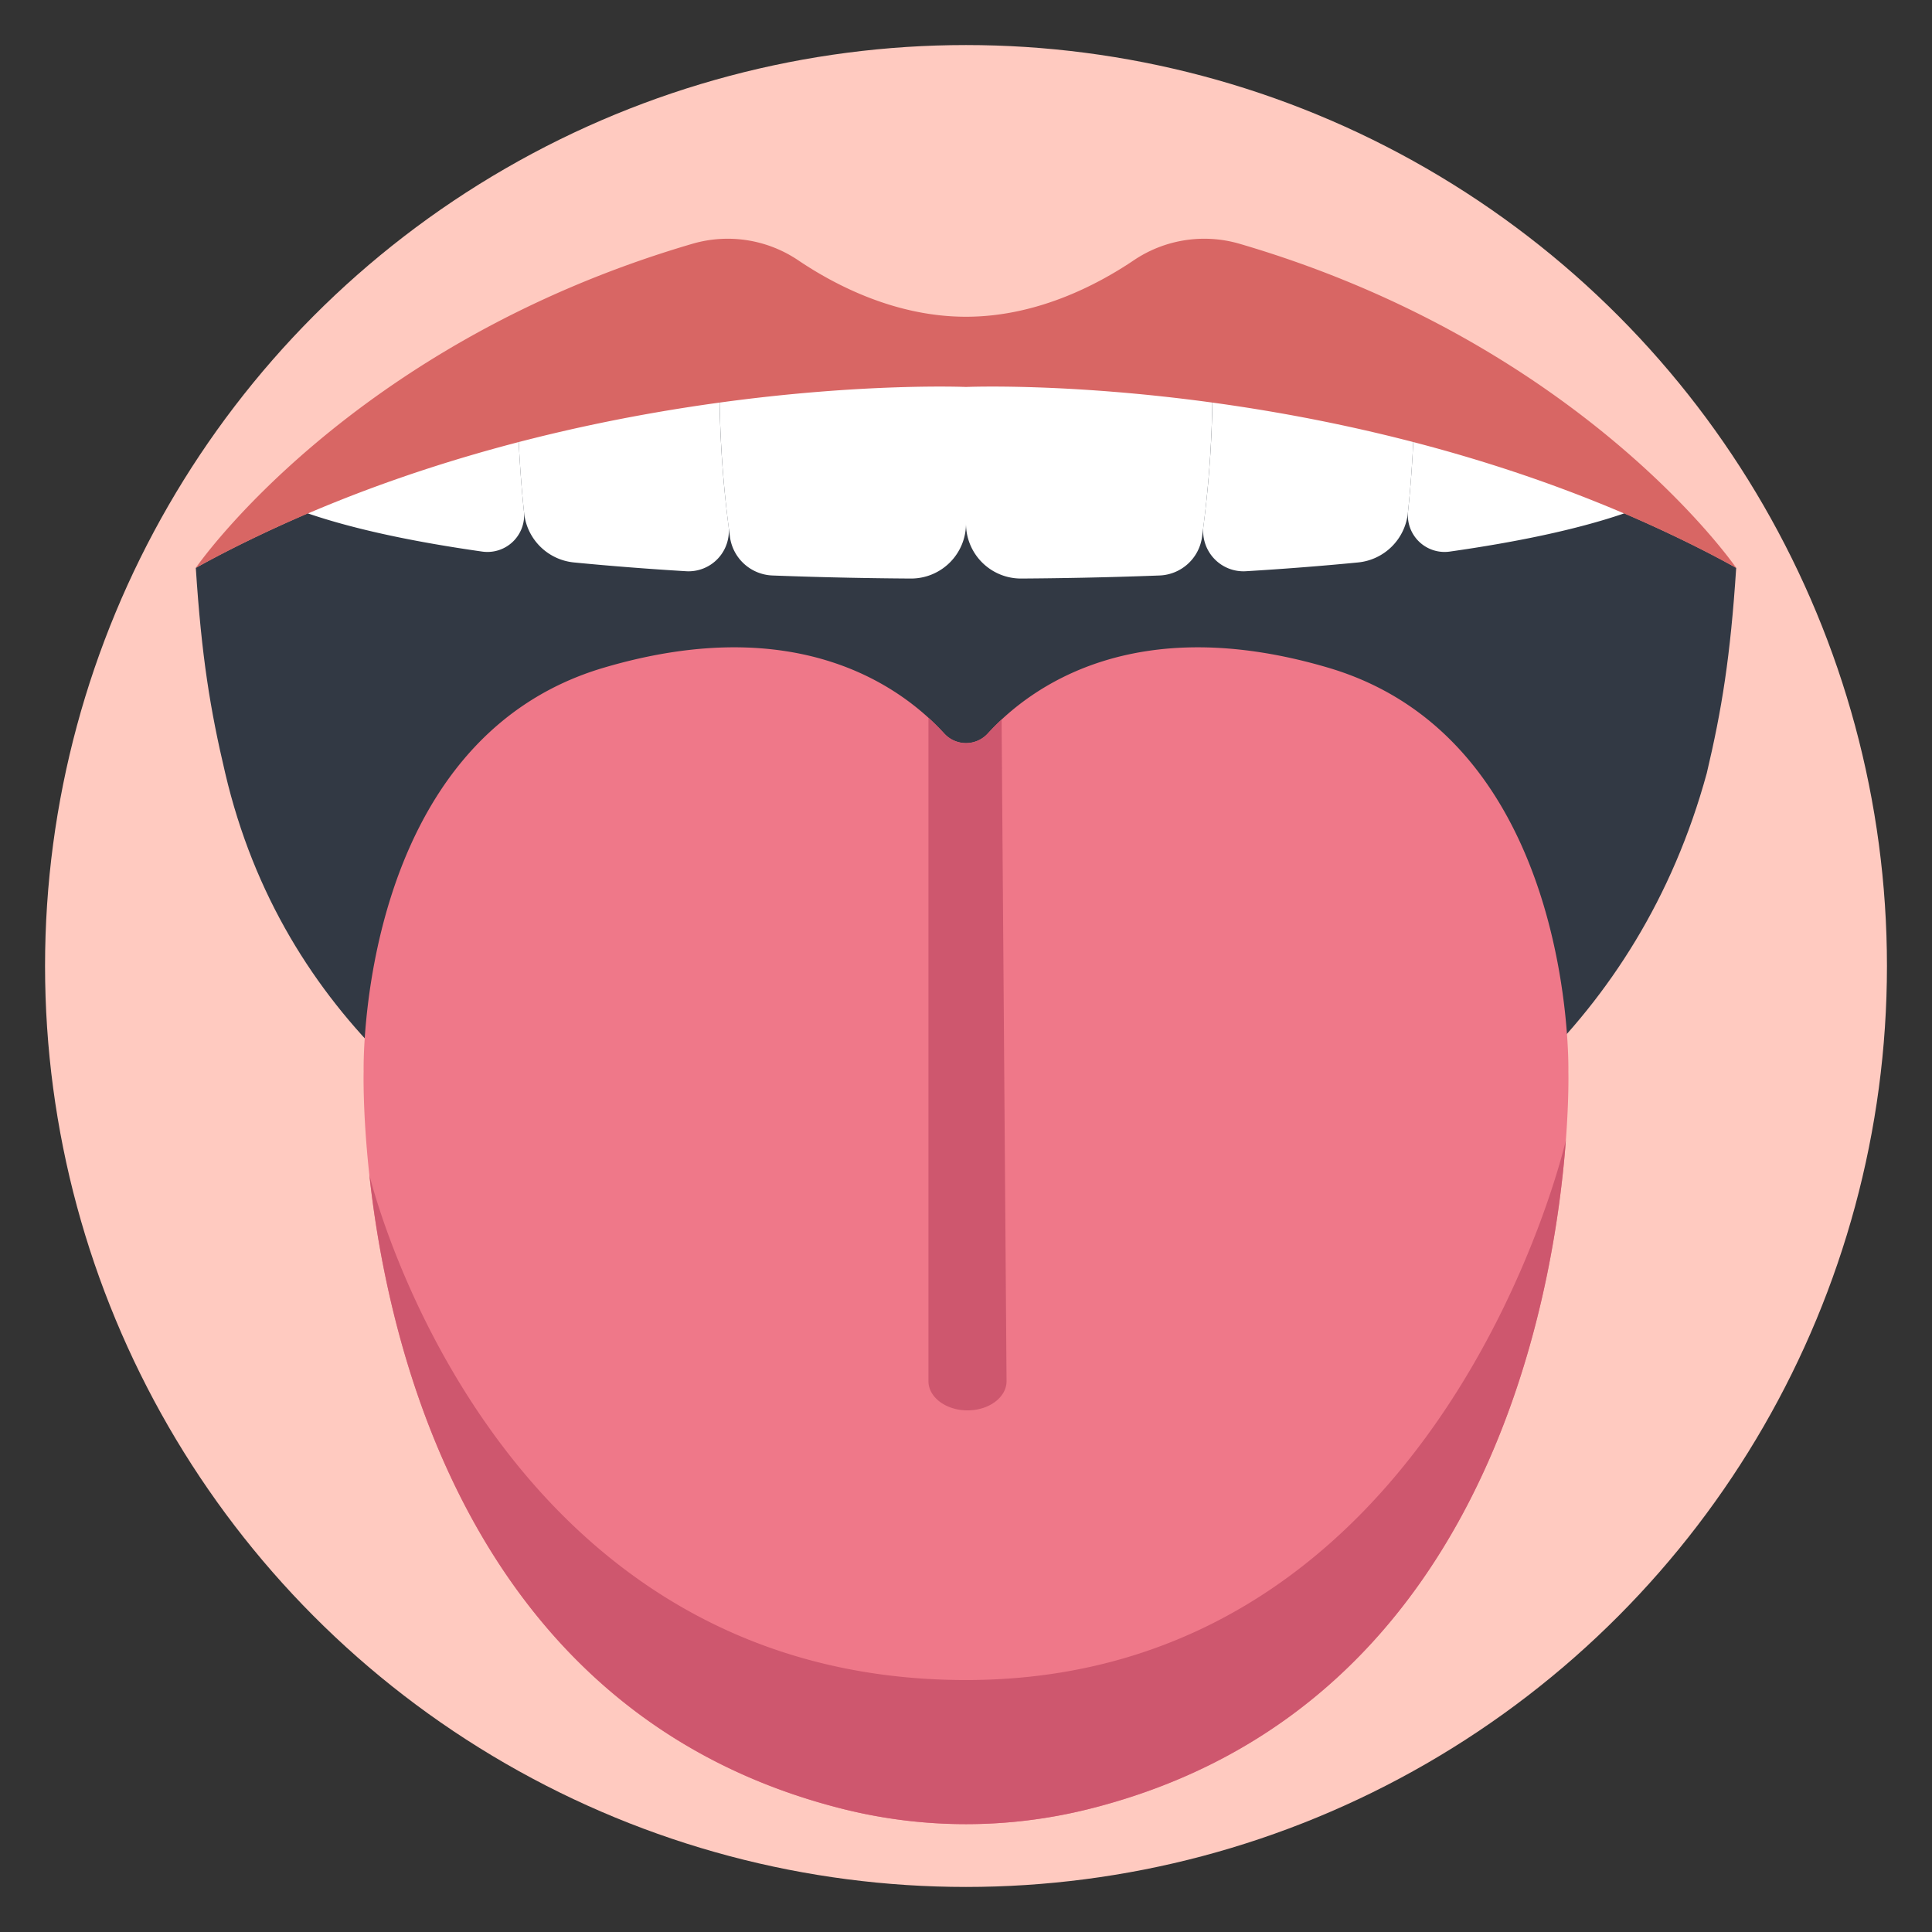 <?xml version="1.0" ?><svg id="color" viewBox="0 0 340 340" xmlns="http://www.w3.org/2000/svg"><rect x="0" y="0" width="340" height="340" fill="#333333" stroke="none"/><title/><circle cx="170" cy="170" r="162.072" style="fill:#ffcac0"/><path d="M170,65.7C92.883,65.7,34.458,99.938,34.458,99.938c1.017,15.639,2.533,24.935,5.172,36.106C59.83,222.353,170,230.53,170,230.53s106.151-5.821,130.37-94.486c2.639-11.171,4.155-20.467,5.172-36.106C305.542,99.938,247.117,65.7,170,65.7Z" style="fill:#323944"/><path d="M208.5,83.1,170,79.631,131.5,83.1S121.03,91.02,120.34,109.55a29.843,29.843,0,0,0,18.931,28.927c7.223,2.791,17.188,4.832,30.729,4.46,13.541.372,23.506-1.669,30.729-4.46A29.843,29.843,0,0,0,219.66,109.55C218.97,91.02,208.5,83.1,208.5,83.1Z" style="fill:#323944"/><path d="M91.114,73.2c-15.85,3.471-25.437,6.645-25.437,6.645L54.2,90.357c8.514,2.912,19.23,5.088,30.686,6.715a6.463,6.463,0,0,0,7.319-7.086C91.536,83.62,91.242,77.592,91.114,73.2Z" style="fill:#fff"/><path d="M128.214,92.582a194.772,194.772,0,0,1-1.6-25.443c-13.681,1.69-25.773,3.932-35.5,6.063.13,4.457.431,10.6,1.122,17.077a9.779,9.779,0,0,0,8.749,8.7c6.651.652,13.324,1.157,19.759,1.548A7.1,7.1,0,0,0,128.214,92.582Z" style="fill:#fff"/><path d="M126.617,67.139a198.369,198.369,0,0,0,1.839,27.327,7.857,7.857,0,0,0,7.494,6.81c9.745.372,18.248.5,24.32.537A9.67,9.67,0,0,0,170,92.14V64.392A355.409,355.409,0,0,0,126.617,67.139Z" style="fill:#fff"/><path d="M248.886,73.2c15.85,3.471,25.437,6.645,25.437,6.645L285.8,90.357c-8.514,2.912-19.23,5.088-30.686,6.715a6.463,6.463,0,0,1-7.319-7.086C248.464,83.62,248.758,77.592,248.886,73.2Z" style="fill:#fff"/><path d="M211.786,92.582a194.772,194.772,0,0,0,1.6-25.443c13.681,1.69,25.773,3.932,35.5,6.063-.13,4.457-.431,10.6-1.122,17.077a9.779,9.779,0,0,1-8.749,8.7c-6.651.652-13.324,1.157-19.759,1.548A7.1,7.1,0,0,1,211.786,92.582Z" style="fill:#fff"/><path d="M213.383,67.139a198.369,198.369,0,0,1-1.839,27.327,7.857,7.857,0,0,1-7.494,6.81c-9.745.372-18.248.5-24.32.537A9.67,9.67,0,0,1,170,92.14V64.392A355.409,355.409,0,0,1,213.383,67.139Z" style="fill:#fff"/><path d="M218.07,42.88a22.183,22.183,0,0,0-18.595,2.962c-6.667,4.482-17.25,9.9-29.475,9.9s-22.808-5.414-29.475-9.9A22.183,22.183,0,0,0,121.93,42.88C61.449,60.554,34.458,99.939,34.458,99.939,98.132,65.011,170,68.1,170,68.1s71.868-3.091,135.542,31.837C305.542,99.939,278.551,60.554,218.07,42.88Z" style="fill:#d86664"/><path d="M276.006,188.562s1.293-58.2-42.249-71.054c-34.313-10.13-52.614,3.573-59.915,11.567a5.191,5.191,0,0,1-7.684,0c-7.3-7.994-25.6-21.7-59.915-11.567C62.7,130.361,63.994,188.562,63.994,188.562S61,296.508,148.406,318.364a89.119,89.119,0,0,0,43.188,0C279,296.508,276.006,188.562,276.006,188.562Z" style="fill:#ef7889"/><path d="M173.842,129.075a5.191,5.191,0,0,1-7.684,0c-.788-.863-1.712-1.794-2.763-2.752V243.069c0,2.834,3.076,5.133,6.87,5.133,3.809,0,6.891-2.316,6.87-5.162l-.871-116.407C175.352,127.482,174.545,128.305,173.842,129.075Z" style="fill:#ce576e"/><path d="M275.564,200.674S253.96,295.658,170,295.658,65,206.721,65,206.721h0c3.451,31.721,18.505,95.413,83.41,111.643a89.119,89.119,0,0,0,43.188,0c69.353-17.342,81.79-88.878,83.97-117.69Z" style="fill:#ce576e"/></svg>